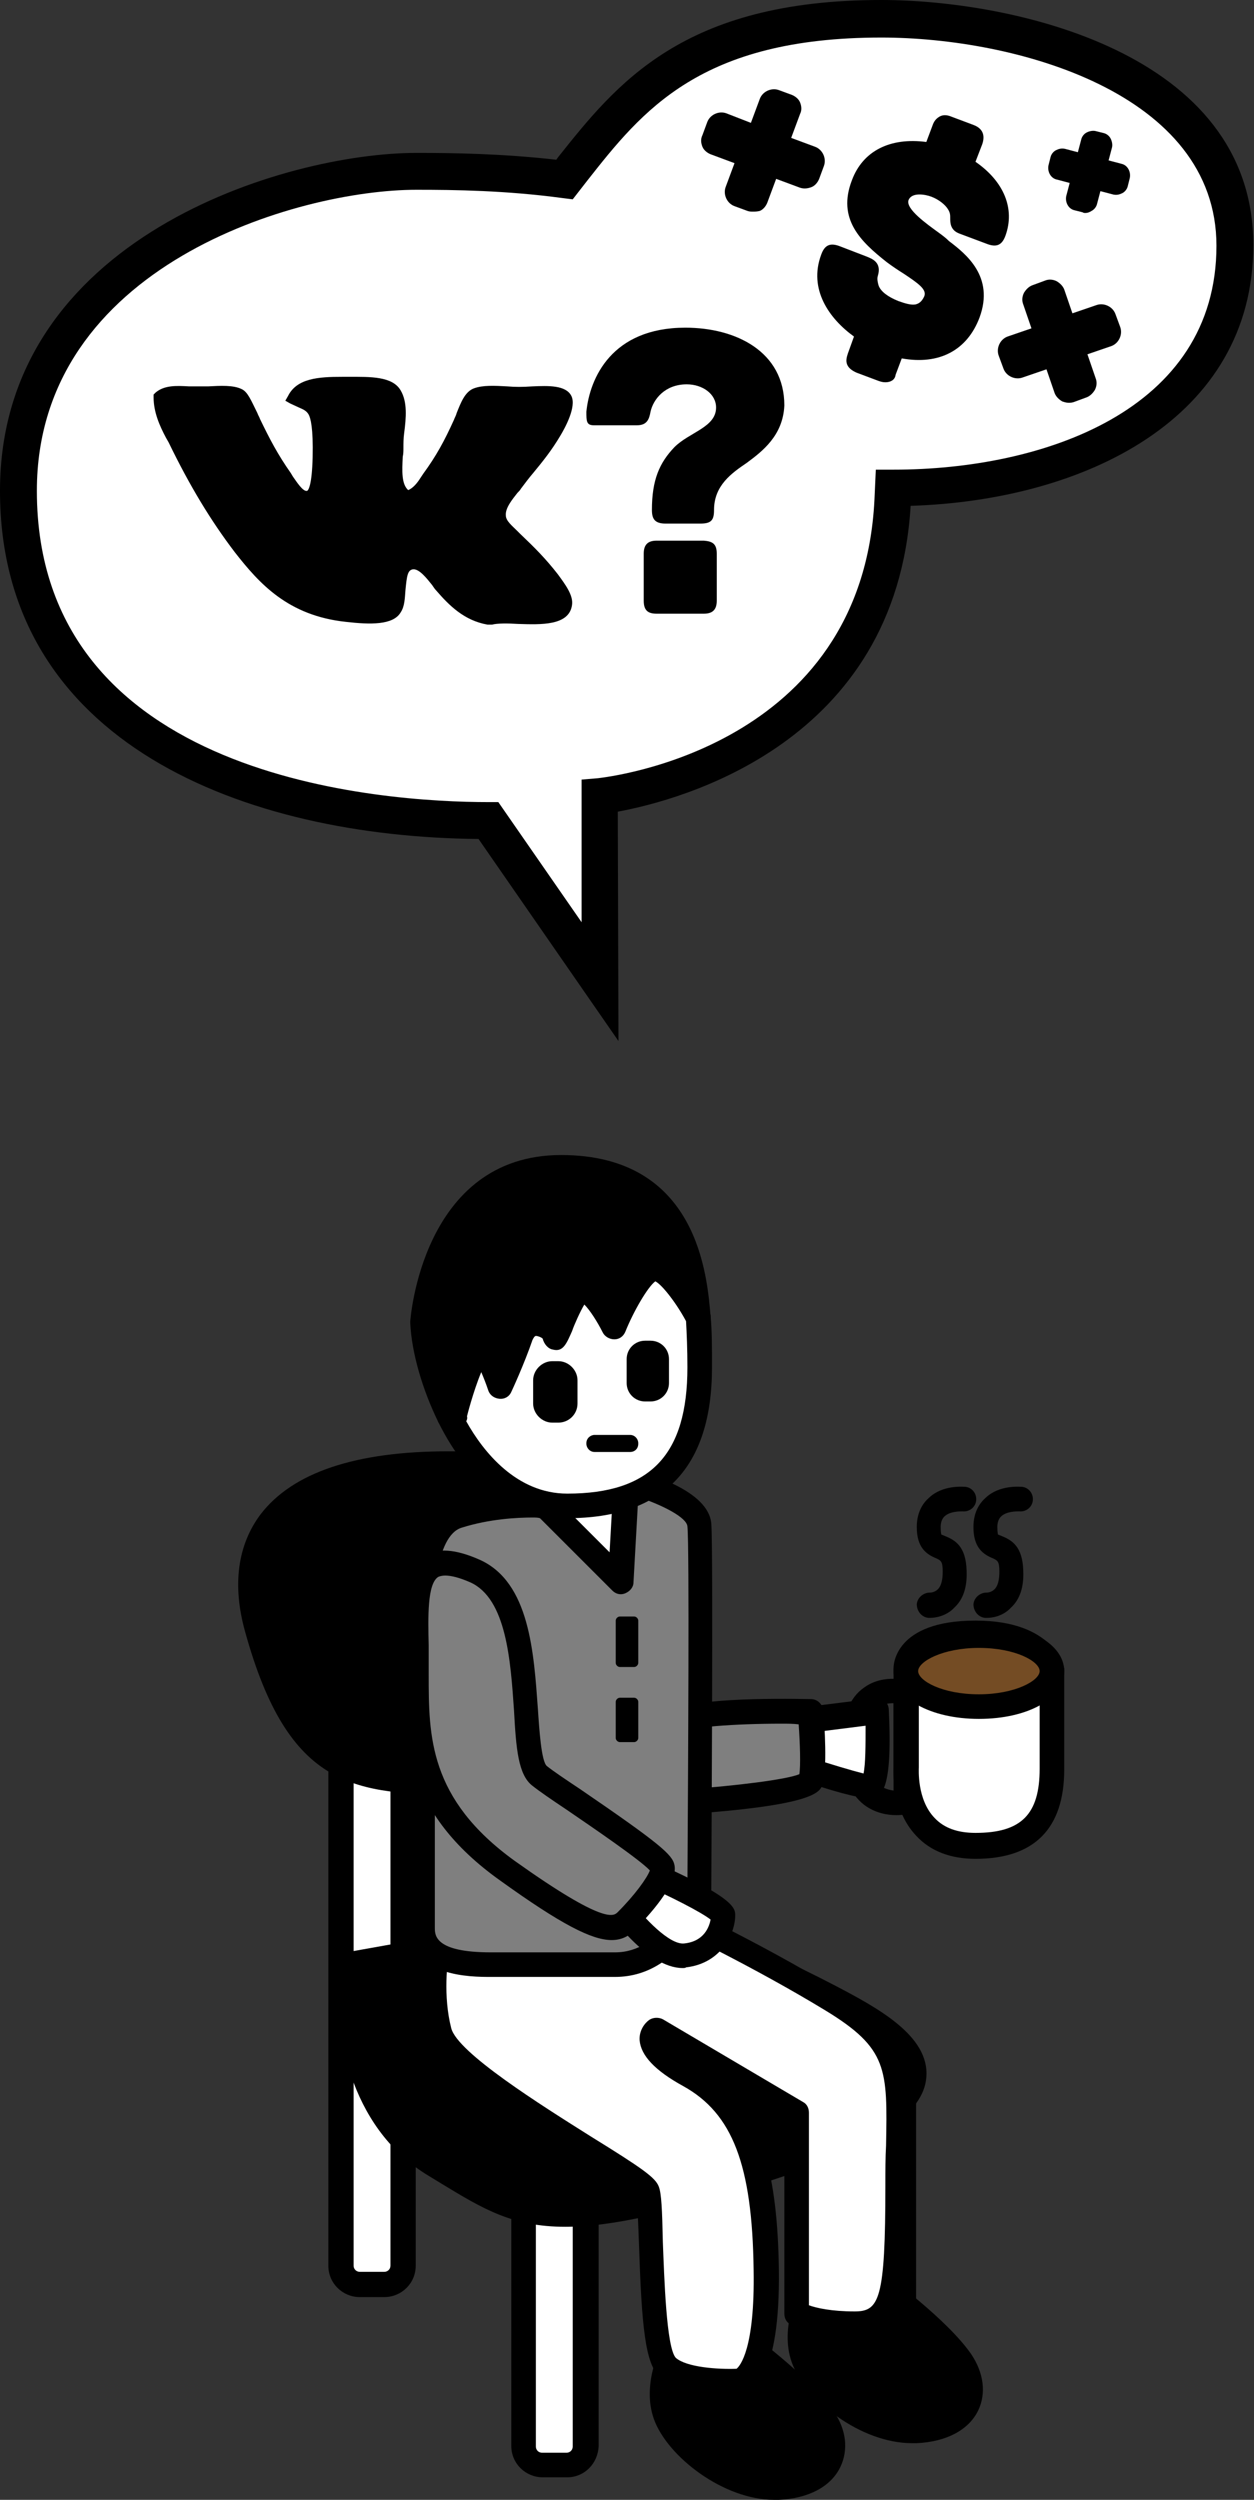 <?xml version="1.0" encoding="UTF-8"?> <!-- Generator: Adobe Illustrator 22.0.0, SVG Export Plug-In . SVG Version: 6.00 Build 0) --> <svg xmlns="http://www.w3.org/2000/svg" xmlns:xlink="http://www.w3.org/1999/xlink" id="Слой_1" x="0px" y="0px" viewBox="0 0 183.7 366.2" xml:space="preserve"><rect x="0" y="0" width="183.7" height="366.2" fill="#333333" stroke="none"/> <g> <g> <path fill="#FFFFFF" d="M84.3,319.8h-6.1c-0.8,0-1.5,0.7-1.5,1.5v38.3c0,0.8,0.7,1.5,1.5,1.5h6.1c0.8,0,1.5-0.7,1.5-1.5v-38.3 C85.8,320.4,85.1,319.8,84.3,319.8z"></path> <path d="M83.1,362.9h-3.6c-2.5,0-4.6-2-4.6-4.6v-35.9c0-2.5,2-4.6,4.6-4.6h3.6c2.5,0,4.6,2,4.6,4.6v35.9 C87.6,360.9,85.6,362.9,83.1,362.9z M79.4,321.6c-0.5,0-0.9,0.4-0.9,0.9v35.9c0,0.5,0.4,0.9,0.9,0.9H83c0.5,0,0.9-0.4,0.9-0.9 v-35.9c0-0.5-0.4-0.9-0.9-0.9H79.4z"></path> </g> <g> <path fill="#FFFFFF" d="M57.5,248.6h-6.1c-0.8,0-1.5,0.7-1.5,1.5v83.1c0,0.8,0.7,1.5,1.5,1.5h6.1c0.8,0,1.5-0.7,1.5-1.5v-83.1 C59.1,249.3,58.4,248.6,57.5,248.6z"></path> <path d="M56.3,336.5h-3.6c-2.5,0-4.6-2-4.6-4.6v-80.6c0-2.5,2-4.6,4.6-4.6h3.6c2.5,0,4.6,2,4.6,4.6v80.6 C60.9,334.5,58.8,336.5,56.3,336.5z M52.7,250.4c-0.5,0-0.9,0.4-0.9,0.9v80.6c0,0.5,0.4,0.9,0.9,0.9h3.6c0.5,0,0.9-0.4,0.9-0.9 v-80.6c0-0.5-0.4-0.9-0.9-0.9H52.7z"></path> </g> <g> <path fill="#FFFFFF" d="M88.9,243.2h-6.1c-0.8,0-1.5,0.7-1.5,1.5V283c0,0.8,0.7,1.5,1.5,1.5h6.1c0.8,0,1.5-0.7,1.5-1.5v-38.3 C90.4,243.9,89.7,243.2,88.9,243.2z"></path> <path d="M87.6,286.4H84c-2.5,0-4.6-2-4.6-4.6V246c0-2.5,2-4.6,4.6-4.6h3.6c2.5,0,4.6,2,4.6,4.6v35.9 C92.2,284.3,90.2,286.4,87.6,286.4z M84,245c-0.5,0-0.9,0.4-0.9,0.9v35.9c0,0.5,0.4,0.9,0.9,0.9h3.6c0.5,0,0.9-0.4,0.9-0.9V246 c0-0.5-0.4-0.9-0.9-0.9H84V245z"></path> </g> <g> <path fill="#FFFFFF" d="M130.9,302.3h-6.1c-0.8,0-1.5,0.7-1.5,1.5v38.3c0,0.8,0.7,1.5,1.5,1.5h6.1c0.8,0,1.5-0.7,1.5-1.5v-38.3 C132.4,302.9,131.7,302.3,130.9,302.3z"></path> <path d="M129.6,345.4H126c-2.5,0-4.6-2-4.6-4.6V305c0-2.5,2-4.6,4.6-4.6h3.6c2.5,0,4.6,2,4.6,4.6v35.9 C134.2,343.4,132.1,345.4,129.6,345.4z M126,304.1c-0.5,0-0.9,0.4-0.9,0.9v35.9c0,0.5,0.4,0.9,0.9,0.9h3.6c0.5,0,0.9-0.4,0.9-0.9 V305c0-0.5-0.4-0.9-0.9-0.9H126z"></path> </g> <g> <path d="M51.4,293.6c0,0-0.2,16.2,12.4,23.7s16.2,11.3,49.9,0s17.4-19.8,7.5-25s-26.9-12.2-26.9-12.2L49.9,288L51.4,293.6z"></path> <path d="M82.8,326.2c-7.7,0-12-2.6-18.1-6.3l-1.8-1.1c-12.6-7.5-13.3-22.8-13.3-25l-1.4-5.4c-0.1-0.5-0.1-1,0.2-1.4 s0.7-0.7,1.2-0.8l44.3-7.9c0.3-0.1,0.7,0,1,0.1c0.2,0.1,17.2,7.1,27.1,12.3l0.2,0.1c6.3,3.3,14,7.4,13.5,13.5 c-0.4,5.3-7.3,10-21.5,14.7C98.9,324.2,89.5,326.2,82.8,326.2z M52.2,289.4l1,3.7c0,0.2,0.1,0.3,0.1,0.5s0,15.2,11.5,22.1l1.8,1.1 c10.8,6.5,15.3,9.2,46.6-1.2c16.1-5.4,18.8-9.6,19-11.6c0.3-3.7-6.9-7.5-11.6-10l-0.2-0.1c-8.8-4.7-23.5-10.8-26.3-12L52.2,289.4z "></path> </g> <g> <path d="M37.7,238.5c-3.7-13.6,3.5-24.1,28-24.1s33.1,4.7,33.1,18.4S89.2,261,71.3,261S44.1,261.9,37.7,238.5z"></path> <path d="M68,262.9c-16,0-25.7-0.7-32.1-23.9c-1.9-6.8-1.1-12.7,2.3-17.2c4.7-6.1,13.9-9.2,27.5-9.2c22.1,0,34.9,3.3,34.9,20.2 c0,14.6-10.3,30.1-29.3,30.1h-1.7C69.1,262.9,68.6,262.9,68,262.9z M65.7,216.2c-12.2,0-20.7,2.7-24.6,7.8 c-2.7,3.5-3.3,8.2-1.7,14l0,0c5.8,21.3,13.5,21.3,30.2,21.3h1.7c16.7,0,25.6-13.6,25.6-26.4C97,221.8,92.2,216.2,65.7,216.2z"></path> </g> </g> <g> <polygon fill="#FFFFFF" points="79,216.9 78.4,223.6 91,234.5 94.8,233.8 94.8,222.7 90.9,215.1 "></polygon> <path d="M91,236.3c-0.4,0-0.9-0.2-1.2-0.4L77.3,225c-0.4-0.4-0.7-0.9-0.6-1.5l0.6-6.7c0.1-0.8,0.7-1.5,1.5-1.6l11.9-1.8 c0.8-0.1,1.5,0.3,1.9,1l3.9,7.6c0.1,0.3,0.2,0.5,0.2,0.8v11c0,0.9-0.6,1.6-1.5,1.8l-3.9,0.8C91.2,236.3,91.1,236.3,91,236.3z M80.3,222.9l11.2,9.7l1.5-0.3v-9.1l-3.1-6.1l-9.2,1.4L80.3,222.9z"></path> </g> <path d="M131.3,265.9c-1.3,0-3.1-0.3-4.7-1.5c-2.2-1.7-3.3-4.6-3.3-8.7c0-4.1,1.1-7,3.3-8.5c2.9-2.1,6.5-1,6.7-0.9 c0.7,0.2,1.2,0.9,1.2,1.7v16c0,0.8-0.6,1.5-1.4,1.8C133.1,265.7,132.4,265.9,131.3,265.9z M130.9,249.5c-0.7,0-1.5,0.1-2.2,0.6 c-1.2,0.9-1.8,2.8-1.8,5.6c0,2.9,0.7,4.9,1.9,5.8c0.7,0.5,1.4,0.7,2.1,0.8V249.5C130.9,249.5,130.8,249.5,130.9,249.5z"></path> <g> <path d="M98.7,344c0,0-2.8,5.1-1.2,9.8s9.3,10.9,16.4,10.6s9.9-5.3,6.6-10.2s-12.2-11.3-12.2-11.3L98.7,344z"></path> <path d="M113.4,366.2c-7.4,0-15.6-6.3-17.6-11.8c-1.9-5.3,1.2-11,1.3-11.2c0.3-0.5,0.8-0.9,1.4-0.9l9.6-1.2 c0.5-0.1,0.9,0.1,1.3,0.3c0.4,0.3,9.2,6.7,12.7,11.8c1.9,2.7,2.2,5.7,1,8.2c-1.4,2.9-4.7,4.6-9,4.8 C113.8,366.2,113.6,366.2,113.4,366.2z M99.9,345.7c-0.6,1.5-1.7,4.7-0.7,7.5c1.4,3.9,8.3,9.7,14.6,9.4c2.9-0.1,5.1-1.2,5.9-2.8 c0.6-1.3,0.4-2.9-0.7-4.5c-2.6-3.9-9.3-9-11.2-10.5L99.9,345.7z"></path> </g> <g> <path d="M118.9,335.7c0,0-2.8,5.1-1.2,9.8c1.7,4.6,9.3,10.9,16.4,10.6c7.1-0.3,9.9-5.3,6.6-10.2s-12.2-11.3-12.2-11.3L118.9,335.7z "></path> <path d="M133.6,357.9c-7.5,0-15.6-6.3-17.6-11.8c-1.9-5.3,1.2-11,1.3-11.2c0.3-0.5,0.8-0.9,1.4-0.9l9.6-1.2 c0.5-0.1,0.9,0.1,1.3,0.3c0.4,0.3,9.2,6.7,12.7,11.8c1.8,2.7,2.2,5.7,1,8.2c-1.4,2.9-4.7,4.6-9,4.8 C134,357.9,133.8,357.9,133.6,357.9z M120.1,337.4c-0.6,1.5-1.7,4.7-0.7,7.5c1.4,3.9,8.3,9.7,14.6,9.4c2.9-0.1,5.1-1.2,5.9-2.8 c0.6-1.3,0.4-2.9-0.7-4.5c-2.6-3.9-9.3-9-11.2-10.5L120.1,337.4z"></path> </g> <g> <path fill="#FFFFFF" d="M64.4,283.5c0,0-1.8,7.3,0,14.1s29.6,21,30.5,23.4s0.1,23.4,3,25.8s10.5,2,10.5,2s4.1-0.4,3.9-16.3 S109,308.4,101,304c-7.9-4.4-4.8-6.6-4.8-6.6l20.5,12.1v29.3c0,0,2.6,1.5,8.5,1.5c5.9,0,6.3-4.4,6.3-20.3s1.9-20.1-9.8-27.1 C110,285.8,97.6,280,97.6,280L64.4,283.5z"></path> <path d="M106.9,350.6c-2.6,0-7.6-0.3-10.2-2.4c-2.2-1.8-2.7-7.5-3.1-19.6c-0.1-2.6-0.2-5.9-0.4-6.8c-0.9-0.9-4.9-3.4-8.4-5.6 c-11.8-7.4-20.9-13.4-22.1-18.1c-1.9-7.2-0.1-14.7,0-15c0.2-0.7,0.8-1.3,1.6-1.4l33.2-3.4c0.3,0,0.7,0,0.9,0.2 c0.1,0.1,12.7,5.9,24.3,13c11,6.7,10.9,11.4,10.7,22.9c0,1.7-0.1,3.6-0.1,5.8c0,14.7,0,22.1-8.1,22.1c-6.2,0-9.1-1.6-9.4-1.8 c-0.6-0.3-0.9-0.9-0.9-1.6v-28.3l-9-5.3c5.7,5.1,8,13.3,8.2,27.2c0.2,15.8-3.8,18-5.5,18.2C108.3,350.6,107.7,350.6,106.9,350.6z M107.8,347.1L107.8,347.1L107.8,347.1z M65.9,285.1c-0.4,2.3-1,7.3,0.2,12c0.9,3.6,13.2,11.3,20.5,15.9c7.6,4.7,9.4,6,9.9,7.3 c0.4,1,0.5,3.4,0.6,8.1c0.2,5,0.5,15.5,1.9,17c1.6,1.4,6.2,1.7,8.9,1.6c0.5-0.4,2.7-2.9,2.5-14.5c-0.2-15.4-3.1-22.9-10.3-26.9 c-4.2-2.3-6.2-4.5-6.4-6.7c-0.1-1.4,0.7-2.5,1.4-3c0.6-0.4,1.4-0.4,2-0.1l20.5,12.1c0.6,0.3,0.9,0.9,0.9,1.6v28.2 c1.1,0.4,3.3,0.9,6.7,0.9c3.6,0,4.5-1.7,4.5-18.5c0-2.1,0-4.1,0.1-5.8c0.2-11.2,0.3-14.2-8.9-19.8c-10.2-6.2-21.2-11.5-23.5-12.6 L65.9,285.1z M93.3,321.8L93.3,321.8L93.3,321.8z"></path> </g> <g> <path fill="#FFFFFF" d="M117.1,258.8c0,0,8.9,3.1,10.4,2.8c1.5-0.3,1-11,1-11l-13.7,1.7L117.1,258.8z"></path> <path d="M127.3,263.4c-1.7,0-5.3-1-10.9-2.9c-0.5-0.2-0.9-0.6-1.1-1.1l-2.3-6.5c-0.2-0.5-0.1-1.1,0.2-1.6s0.8-0.8,1.3-0.8l13.7-1.7 c0.5-0.1,1,0.1,1.4,0.4c0.4,0.3,0.6,0.8,0.6,1.3c0.6,12.2-1.2,12.6-2.4,12.8C127.8,263.4,127.6,263.4,127.3,263.4z M118.5,257.4 c3,1,6.4,2,8,2.4c0.3-1.4,0.3-4.2,0.3-7l-9.5,1.2L118.5,257.4z"></path> </g> <g> <path fill="#7F7F7F" d="M99.7,263.9c0,0,18.4-1.2,19-3.1c0.7-2,0-10.1,0-10.1s-17.5-0.5-20.2,1.7C95.9,254.5,99.7,263.9,99.7,263.9 z"></path> <path d="M99.7,265.8c-0.7,0-1.4-0.4-1.7-1.1c-1.3-3.2-3.9-11-0.6-13.7c2.9-2.3,15.9-2.2,21.4-2.1c0.9,0,1.7,0.7,1.8,1.7 c0.2,2,0.6,8.6-0.1,10.8c-0.4,1.1-1,3.1-20.6,4.4C99.8,265.8,99.8,265.8,99.7,265.8z M114.5,252.5c-6.9,0-13.7,0.5-14.8,1.3 c-0.6,0.6-0.2,4.3,1.2,8.3c6.8-0.5,14.3-1.4,16.2-2.2c0.2-1.3,0.1-4.4-0.1-7.3C116.2,252.5,115.4,252.5,114.5,252.5z"></path> </g> <g> <path fill="#FFFFFF" d="M129.1,2.7c-29.1,0-37.7,12.6-46.4,23.6c-8.8-1.1-16.8-1.2-21.7-1.2c-16.9,0-58.3,11.2-58.3,46.8 s35,48.3,68.9,48.3l16.3,23.6v-27.2c0,0,41-4.1,42.9-43.3c0.1-1.8,0.1-1.8,0.1-1.8c23.9,0,50.1-10,50.1-35.5 C180.9,10.4,148.2,2.7,129.1,2.7z"></path> <path d="M90.6,152.5l-20.5-29.6C36,122.6,0,109,0,71.9s41.9-49.5,61-49.5c5.4,0,12.5,0.1,20.5,1l0.2-0.3C90.3,12.3,100,0,129.1,0 c18.9,0,54.5,7.5,54.5,35.9c0,25.5-24.8,37.4-50.2,38.2c-2.1,34.8-33.7,43.1-42.9,44.8L90.6,152.5L90.6,152.5z M61,27.8 c-17.4,0-55.6,11.1-55.6,44.1c0,42.3,50.6,45.6,66.2,45.6H73l12.2,17.6v-20.9l2.4-0.2c1.6-0.2,38.7-4.4,40.5-40.8l0.2-4.4h2.6 c21.8,0,47.3-8.6,47.3-32.8c0-22.4-29.4-30.5-49.1-30.5c-26.5,0-35,10.7-43.1,21l-2.1,2.7L82.3,29C74.1,27.9,66.6,27.8,61,27.8z"></path> </g> <g> <path d="M75.4,78.8c-1-0.9-2.3-1.9-2.4-3.2c-0.1-1.7,1.6-3.4,2.4-4.5c2-2.7,3.8-4.7,5.7-7.8c0.5-0.8,2.1-3.8,1.5-4.9 c-0.6-1.4-4.2-0.9-6.3-0.9c-2.5,0-5.1-0.5-6.8,0.1c-1.1,0.4-1.8,2.8-2.4,4.1c-1.5,3.3-2.7,5.5-4.6,8.1c-0.9,1.2-1.7,2.7-3.2,2.8 c-2-1.3-1.5-4.3-1.4-7.2c0.1-2.6,0.8-6-0.3-7.9s-5-1.6-7.8-1.6c-3.3,0-6.1,0.2-7.1,2.3c1.2,0.7,2.4,0.8,3.1,2 c0.7,1.3,0.8,4.3,0.7,6.8c-0.1,2.2-0.2,5.5-1.5,5.8c-1.4,0.3-2.6-1.8-3.3-3c-1.8-2.6-3.1-4.9-4.6-8.1c-0.6-1.4-1.4-3.6-2.2-4 c-1.3-0.7-4.2-0.3-6-0.3c-2.1,0-4.3-0.4-5.6,0.7c0,2.3,1.2,4.4,2.1,6.2c2.8,5.7,5.8,11,9.6,16c3.6,4.7,7.7,9,15.7,9.9 c2.5,0.3,6.2,0.6,7.1-1c1.1-1.9-0.2-6.4,2.4-6.8c1.8-0.3,3.3,2.3,4.3,3.4c1.8,2,3.8,4.2,6.8,4.7h0.3c2.7-0.8,10.7,1.3,11.1-2.1 c0.1-1.1-1.3-3-1.9-3.8C79.1,82.4,77.5,80.9,75.4,78.8z"></path> <path d="M71.8,91.5h-0.4c-3.4-0.6-5.6-2.8-7.5-5c-0.2-0.2-0.4-0.5-0.6-0.8c-0.8-1-1.9-2.4-2.8-2.3c-0.8,0.1-0.9,1-1.1,3 c-0.1,1.2-0.1,2.4-0.7,3.3c-1.1,1.9-4.5,1.8-8,1.4c-8.5-0.9-12.7-5.6-16.3-10.2c-3.5-4.6-6.6-9.7-9.7-16.1l-0.4-0.7 c-0.9-1.7-1.8-3.7-1.8-5.9v-0.4l0.3-0.3c1.3-1.1,3.1-1,4.9-0.9c0.9,0,1.7,0,2.8,0c1.8-0.1,3.7-0.2,4.9,0.4c0.9,0.4,1.4,1.7,2.3,3.5 c0.1,0.3,0.3,0.6,0.4,0.9c1.4,2.9,2.6,5.2,4.5,7.9l0.3,0.5c0.5,0.7,1.5,2.3,2.1,2.1c0.2-0.1,0.7-0.9,0.8-4.9 c0.1-4.3-0.3-5.8-0.6-6.3s-0.7-0.7-1.4-1c-0.4-0.2-0.9-0.4-1.3-0.6l-0.7-0.4l0.4-0.7c1.3-2.6,4.5-2.8,7.9-2.8h1.1 c3,0,6.3-0.1,7.5,2c1,1.7,0.8,4,0.5,6.3c-0.1,0.7-0.1,1.5-0.1,2.1c0,0.4,0,0.9-0.1,1.3c-0.1,2.1-0.2,4,0.8,4.9 c0.7-0.3,1.3-1,1.8-1.8l0.4-0.6c1.9-2.6,3.1-4.8,4.5-7.9c0.1-0.3,0.3-0.6,0.4-1c0.6-1.5,1.2-3.1,2.5-3.6s3.1-0.4,4.9-0.3 c1.2,0.1,2.2,0.1,3.7,0c2.3-0.1,4.9-0.2,5.7,1.4c0.8,1.6-1,4.8-1.6,5.8c-1.3,2.2-2.6,3.8-4,5.5c-0.6,0.7-1.2,1.5-1.8,2.3 c-0.1,0.2-0.3,0.4-0.5,0.6c-0.7,0.9-1.8,2.2-1.7,3.3c0,0.8,0.9,1.5,1.7,2.3l0.4,0.4c2.2,2.1,3.7,3.6,5.5,5.9 c1.1,1.5,2.3,3.1,2.1,4.5c-0.4,3.1-4.6,2.9-7.9,2.8c-1.5-0.1-3.1-0.1-3.8,0.1L71.8,91.5z M60.5,81.6c1.8,0,3.1,1.7,4.1,3 c0.2,0.3,0.4,0.5,0.6,0.7c1.8,2,3.6,3.9,6.3,4.4c1.1-0.3,2.7-0.2,4.3-0.2c2.6,0.1,5.9,0.3,6-1.2c0-0.3-0.2-1.1-1.8-3.1 c-1.7-2.2-3.2-3.7-5.3-5.7l-0.4-0.4c-1-0.9-2.2-2-2.3-3.5c-0.1-1.8,1.2-3.4,2.1-4.6c0.2-0.2,0.3-0.4,0.4-0.6 c0.6-0.8,1.2-1.6,1.8-2.3c1.3-1.7,2.6-3.2,3.8-5.4c1.1-1.8,1.7-3.7,1.5-4.1c-0.3-0.6-2.9-0.4-4-0.4c-1.5,0.1-2.6,0-3.9,0 c-1.6-0.1-3.1-0.2-4.1,0.2c-0.5,0.2-1.1,1.7-1.4,2.6c-0.2,0.4-0.3,0.7-0.4,1.1c-1.4,3.2-2.6,5.5-4.7,8.2l-0.4,0.5 c-0.8,1.1-1.8,2.5-3.4,2.7H59l-0.3-0.2c-2.1-1.4-2-4.1-1.8-6.7c0-0.4,0-0.8,0.1-1.3c0-0.7,0.1-1.5,0.2-2.2c0.2-1.9,0.4-4.1-0.3-5.2 c-0.7-1.2-3.7-1.1-5.9-1.1h-1.1c-2.8,0-4.7,0.2-5.7,1h0.1c0.8,0.3,1.8,0.7,2.3,1.8c0.6,1.2,0.9,3.6,0.8,7.2 c-0.1,3.3-0.3,6.3-2.2,6.7c-1.8,0.4-3.1-1.6-4-2.9L41,70.3c-2-2.9-3.3-5.2-4.7-8.2c-0.1-0.3-0.3-0.6-0.4-0.9 c-0.4-0.8-1.1-2.4-1.4-2.6c-0.8-0.4-2.5-0.3-3.9-0.2c-1.1,0.1-2,0.1-3,0c-1.3,0-2.5-0.1-3.3,0.3c0.1,1.6,0.9,3.1,1.6,4.6l0.4,0.7 c3,6.3,6.1,11.3,9.5,15.8c3.4,4.4,7.3,8.7,15.1,9.5c4.6,0.5,5.9,0,6.2-0.5s0.4-1.5,0.4-2.5c0.1-1.8,0.3-4.3,2.6-4.7 C60.2,81.6,60.4,81.6,60.5,81.6z"></path> </g> <g> <g> <path d="M143,45.9c-1.8,4.9-6.1,6.4-11.2,5.3l-1.2,3.1c-0.3,0.7-0.7,1.1-1.6,0.7l-3.2-1.2c-0.9-0.3-1-0.9-0.7-1.6l1.2-3.2 c-3.9-2.5-6.7-6.7-5-11.3c0.3-0.9,0.7-1,1.6-0.7l3.9,1.5c0.9,0.3,1.3,0.6,1,1.7c-0.2,0.5-0.2,1.1,0.2,1.9c0.4,1.3,2,2.3,3.5,2.8 c2.2,0.8,4.2,1,5-1.3s-2.7-3.7-5.8-6c-3.6-2.8-6.8-5.9-4.9-11c1.7-4.5,6.2-5.7,10.7-4.9l1.2-3.1c0.3-0.7,0.7-1.1,1.6-0.7l3.2,1.2 c0.9,0.3,1,0.9,0.7,1.6l-1.2,3.2c3.6,2.3,6.2,5.9,4.6,10.1c-0.4,1-0.7,1-1.6,0.7l-4-1.5c-0.8-0.3-0.7-0.9-0.7-1.5 c0-0.5-0.1-0.9-0.4-1.5c-0.5-1-1.8-1.9-3-2.4c-1.3-0.5-3.8-0.8-4.4,1c-0.9,2.5,4.7,5.6,6.1,6.8C141.2,37.6,145.1,40.4,143,45.9z"></path> <path d="M129.7,56c-0.4,0-0.7-0.1-1-0.2l-3.2-1.2c-0.7-0.3-1.2-0.7-1.4-1.2c-0.2-0.5-0.1-1,0.1-1.6l0.9-2.5 c-3.6-2.6-6.7-6.9-4.8-12c0.5-1.4,1.3-1.8,2.8-1.2l3.9,1.5c0.7,0.3,2.2,0.8,1.6,2.8c-0.1,0.3-0.1,0.7,0.1,1.4 c0.3,0.9,1.4,1.7,2.9,2.3c1.1,0.4,1.9,0.6,2.5,0.5c0.4-0.1,0.9-0.3,1.3-1.2c0.4-1-0.9-1.9-3-3.3c-0.8-0.5-1.7-1.1-2.5-1.7 c-3.8-3-7.3-6.3-5.1-12c1.6-4.3,5.6-6.3,10.9-5.6l0.9-2.4c0.2-0.6,0.5-1,1-1.3s1.1-0.3,1.8,0l3.2,1.2c0.8,0.3,1.9,1,1.3,2.8 l-1,2.6c4.2,2.9,5.8,6.9,4.4,10.8c-0.5,1.4-1.3,1.8-2.8,1.2l-4-1.5c-1.3-0.5-1.3-1.6-1.3-2.2c0-0.5,0-0.8-0.3-1.3 c-0.4-0.7-1.4-1.5-2.5-1.9c-0.8-0.3-2.8-0.7-3.3,0.5c-0.5,1.3,2.8,3.6,4.3,4.7c0.7,0.5,1.2,0.9,1.5,1.2l0.1,0.1 c2.5,1.9,6.7,5.2,4.5,11.2c-1.8,4.8-5.9,7-11.4,6l-0.9,2.4C131.1,55.7,130.4,56,129.7,56z M125.9,52.8c0,0,0.1,0.1,0.3,0.1 l3.2,1.2c0.2,0.1,0.3,0.1,0.3,0.1s0.1-0.1,0.1-0.3l1.4-3.8l0.8,0.2c2.9,0.6,8.1,0.8,10.1-4.7l0,0c1.8-4.8-1.4-7.2-3.9-9.1 l-0.2-0.1c-0.4-0.3-0.9-0.7-1.4-1.1c-2.5-1.8-5.9-4.2-4.9-6.8c0.8-2.2,3.5-2.3,5.6-1.6c1.2,0.5,2.9,1.5,3.5,2.8 c0.4,0.7,0.5,1.2,0.5,1.9c0,0.3,0,0.6,0,0.6l4,1.5c0.1,0.1,0.2,0.1,0.3,0.1c0-0.1,0.1-0.1,0.1-0.3c1.7-4.6-2.4-7.8-4.3-9l-0.6-0.4 l1.5-3.9c0.1-0.2,0.1-0.3,0.1-0.3l0,0c0,0-0.1-0.1-0.3-0.1l-3.2-1.2c-0.2-0.1-0.3-0.1-0.3-0.1s-0.1,0.1-0.1,0.3l-1.4,3.8l-0.7-0.1 c-2.3-0.4-7.7-0.8-9.7,4.4c-1.7,4.6,1.1,7.2,4.6,10c0.8,0.6,1.6,1.2,2.4,1.7c2.4,1.6,4.6,3.1,3.7,5.4c-0.6,1.7-1.8,2.2-2.7,2.4 c-0.9,0.1-2,0-3.5-0.6c-1-0.4-3.3-1.4-4-3.4c-0.3-0.9-0.4-1.7-0.2-2.5c0.1-0.3,0.1-0.4,0.1-0.4s-0.1-0.1-0.5-0.2l-3.9-1.5 c-0.2-0.1-0.3-0.1-0.3-0.1c0,0.1-0.1,0.1-0.1,0.3c-1.6,4.4,1.3,8.2,4.6,10.3l0.6,0.4l-1.4,3.8C125.9,52.7,125.9,52.8,125.9,52.8 L125.9,52.8z"></path> </g> </g> <g> <path d="M119.1,22.4l-4.3-1.6l1.6-4.3c0.2-0.7-0.1-1.4-0.7-1.6l-1.9-0.7c-0.7-0.2-1.4,0.1-1.6,0.7l-1.6,4.3l-4.3-1.6 c-0.7-0.2-1.4,0.1-1.6,0.7l-0.7,1.9c-0.2,0.7,0.1,1.4,0.7,1.6l4.3,1.6l-1.6,4.3c-0.2,0.7,0.1,1.4,0.7,1.6L110,30 c0.7,0.2,1.4-0.1,1.6-0.7l1.6-4.3l4.3,1.6c0.7,0.2,1.4-0.1,1.6-0.7l0.7-1.9C120.1,23.4,119.7,22.6,119.1,22.4z"></path> <path d="M110.3,31c-0.3,0-0.5,0-0.8-0.1l-1.9-0.7c-1.1-0.4-1.7-1.7-1.3-2.8l1.3-3.5l-3.5-1.3c-0.5-0.2-1-0.6-1.2-1.1 s-0.3-1.1,0-1.7l0.7-1.9c0.4-1.1,1.7-1.7,2.8-1.3L110,18l1.3-3.5c0.4-1.1,1.7-1.7,2.8-1.3l1.9,0.7c0.5,0.2,1,0.6,1.2,1.1 s0.3,1.1,0,1.7l-1.3,3.5l3.5,1.3c1.1,0.4,1.7,1.7,1.3,2.8l-0.7,1.9c-0.2,0.5-0.6,1-1.1,1.2s-1.1,0.3-1.7,0.1l-3.5-1.3l-1.3,3.5 c-0.2,0.5-0.6,1-1.1,1.2C110.9,31,110.6,31,110.3,31z M105.8,18.3c-0.1,0-0.3,0.1-0.3,0.2l-0.7,1.9c0,0.1,0,0.2,0,0.3 c0,0.1,0.1,0.1,0.2,0.2l5.2,2l-2,5.2c-0.1,0.2,0,0.4,0.2,0.5l1.9,0.7c0.1,0,0.2,0,0.3,0c0,0,0.1-0.1,0.2-0.2l2-5.2l5.2,2 c0.1,0,0.2,0,0.3,0c0,0,0.1-0.1,0.2-0.2l0.7-1.9c0.1-0.2,0-0.4-0.2-0.5l-5.2-2l2-5.2c0.1-0.2-0.1-0.4-0.2-0.5l-1.9-0.7 c-0.2-0.1-0.4,0-0.5,0.2l-2,5.2l-5.2-2C105.8,18.3,105.8,18.3,105.8,18.3z"></path> </g> <g> <path d="M161,45.6l-4.4,1.5l-1.5-4.4c-0.2-0.7-1-1-1.6-0.8l-1.9,0.7c-0.7,0.2-1,1-0.8,1.6l1.5,4.4l-4.4,1.5c-0.7,0.2-1,1-0.8,1.6 l0.7,1.9c0.2,0.7,1,1,1.6,0.8l4.4-1.5l1.5,4.4c0.2,0.7,1,1,1.6,0.8l1.9-0.7c0.7-0.2,1-1,0.8-1.6l-1.5-4.4l4.4-1.5 c0.7-0.2,1-1,0.8-1.6l-0.7-1.9C162.4,45.7,161.7,45.4,161,45.6z"></path> <path d="M156.5,59c-0.3,0-0.6-0.1-0.9-0.2c-0.5-0.3-0.9-0.7-1.1-1.2l-1.2-3.5l-3.5,1.2c-1.1,0.4-2.4-0.2-2.8-1.3l-0.7-1.9 c-0.4-1.1,0.2-2.4,1.3-2.8l3.5-1.2l-1.2-3.5c-0.2-0.5-0.2-1.1,0.1-1.7c0.3-0.5,0.7-0.9,1.2-1.1l1.9-0.7c0.5-0.2,1.1-0.2,1.7,0.1 c0.5,0.3,0.9,0.7,1.1,1.2l1.2,3.5l3.5-1.2c1.1-0.4,2.4,0.2,2.8,1.3l0.7,1.9c0.4,1.1-0.2,2.4-1.3,2.8l-3.5,1.2l1.2,3.5 c0.2,0.5,0.2,1.1-0.1,1.7c-0.3,0.5-0.7,0.9-1.2,1.1l-1.9,0.7C157,59,156.8,59,156.5,59z M154.4,51.7l1.8,5.2 c0.1,0.2,0.3,0.3,0.5,0.2l1.9-0.7c0.1,0,0.2-0.1,0.2-0.2c0-0.1,0.1-0.2,0-0.3l-1.8-5.2l5.2-1.8c0.2-0.1,0.3-0.3,0.2-0.5l-0.7-1.9 c-0.1-0.2-0.3-0.3-0.5-0.2l-5.2,1.8l-1.8-5.2c-0.1-0.2-0.3-0.3-0.5-0.2l-1.9,0.7c-0.1,0-0.2,0.1-0.2,0.2c0,0.1-0.1,0.2,0,0.3 l1.8,5.2l-5.2,1.8c-0.2,0.1-0.3,0.3-0.2,0.5l0.7,1.9c0.1,0.2,0.3,0.3,0.5,0.2L154.4,51.7z"></path> </g> <g> <path d="M164.1,24.9l-2.8-0.8l0.8-2.8c0.1-0.4-0.1-0.9-0.6-1l-1.2-0.3c-0.4-0.1-0.9,0.1-1,0.6l-0.8,2.8l-2.8-0.8 c-0.4-0.1-0.9,0.1-1,0.6l-0.3,1.2c-0.1,0.4,0.1,0.9,0.6,1l2.8,0.8L157,29c-0.1,0.4,0.1,0.9,0.6,1l1.2,0.3c0.4,0.1,0.9-0.1,1-0.6 l0.8-2.8l2.8,0.8c0.4,0.1,0.9-0.1,1-0.6l0.3-1.2C164.7,25.5,164.5,25.1,164.1,24.9z"></path> <path d="M159,31.2c-0.1,0-0.3,0-0.4-0.1l-1.2-0.3c-0.9-0.2-1.4-1.2-1.2-2.1l0.5-1.9l-1.9-0.5c-0.9-0.2-1.4-1.2-1.2-2.1l0.3-1.2 c0.1-0.4,0.4-0.8,0.8-1c0.4-0.2,0.8-0.3,1.3-0.2l1.9,0.5l0.5-1.9c0.1-0.4,0.4-0.8,0.8-1c0.4-0.2,0.9-0.3,1.3-0.2l1.2,0.3 c0.4,0.1,0.8,0.4,1,0.8s0.3,0.9,0.2,1.3l-0.5,1.9l1.9,0.5c0.9,0.2,1.4,1.2,1.2,2.1l-0.3,1.2c-0.1,0.4-0.4,0.8-0.8,1 c-0.4,0.2-0.8,0.3-1.3,0.2l-1.9-0.5l-0.5,1.9c-0.1,0.4-0.4,0.8-0.8,1C159.6,31.1,159.3,31.2,159,31.2z M155.5,23.6l-0.2,1.1 l3.6,0.9l-1,3.7l1.1,0.2l0.9-3.6l3.7,1l0.2-1l-3.6-1l1-3.7L160,21l-0.9,3.6L155.5,23.6z"></path> </g> <path d="M109.4,67.8c-2.2,1.5-4.8,3.3-4.8,6.9c0,1.5-0.4,2-2,2h-5.1c-1.6,0-2-0.7-2-2c0-4.4,1.1-6.9,3.3-9.2 c2.2-2.2,6.1-2.9,6.1-5.8c0-2-2-3.4-4.3-3.4c-3.2,0-4.9,2.2-5.3,4c0,0.1,0-0.1,0,0c-0.2,1.1-0.5,2-2,2H87c-1.1,0-1.1-0.6-1.1-2 c0.5-4.9,3.7-12.3,14.5-12.3c7.4,0,14.5,3.5,14.5,11.4C114.7,63.8,111.7,66.1,109.4,67.8z M105,81.1V88c0,1.4-0.7,1.9-1.9,1.9h-6.9 c-1.2,0-1.9-0.4-1.9-1.9v-6.9c0-1.4,0.7-1.9,1.9-1.9h6.9C104.3,79.3,105,79.6,105,81.1z"></path> <g> <path fill="#7F7F7F" d="M79.9,220.6L91,231.7l0.9-14.7c0,0,10.4,2.5,10.7,6.5s0,53.3,0,53.3s-3.4,11.1-12.4,11.1s-12.8,0-18.2,0 c-5.5,0-10-1-10-5.4s0-43.3,0-43.3s-1.3-15.1,5.2-17C73.6,220.1,79.9,220.6,79.9,220.6z"></path> <path d="M90.1,289.6H71.9c-2.9,0-11.8,0-11.8-7.2v-43.3c-0.1-1.5-1.2-16.4,6.5-18.8c6.7-2.1,13.1-1.6,13.4-1.6 c0.4,0,0.8,0.2,1.1,0.5l8.2,8.2l0.6-10.7c0-0.5,0.3-1,0.7-1.3s1-0.4,1.5-0.3c2.7,0.7,11.7,3.2,12.1,8.1c0.3,4,0,51.4,0,53.5 c0,0.2,0,0.4-0.1,0.5C104.1,277.7,100.3,289.6,90.1,289.6z M78,222.3c-2.2,0-6.3,0.2-10.4,1.5c-3.8,1.2-4.3,10.7-3.9,15.2v43.4 c0,1.1,0,3.6,8.2,3.6h18.2c6.9,0,10-8.1,10.6-9.6c0.1-17.1,0.3-49.8,0-52.8c-0.1-1.3-3.6-3.1-7.2-4.3l-0.7,12.5 c0,0.7-0.5,1.3-1.2,1.6s-1.4,0.1-1.9-0.4l-10.6-10.6C78.8,222.3,78.4,222.3,78,222.3z"></path> </g> <g> <path fill="#FFFFFF" d="M142.9,270.5c6.3,0,11.2-2.3,11.2-11.2s0-14.5,0-14.5s-1-5.5-11.2-5.5c-10.2,0-10.2,5.1-10.2,5.1V259 C132.8,259,132,270.5,142.9,270.5z"></path> <path d="M142.9,272.3c-3.6,0-6.6-1.1-8.7-3.4c-3.7-3.9-3.3-9.8-3.3-10v-14.6c0-0.3,0.1-6.9,12-6.9c11.5,0,12.9,6.7,13,7 c0,0.1,0,0.2,0,0.3v14.5C155.9,267.9,151.5,272.3,142.9,272.3z M142.9,241c-6.4,0-8.2,2.2-8.3,3.3v14.6c0,0.2-0.3,4.7,2.3,7.4 c1.4,1.5,3.4,2.2,6,2.2c6.7,0,9.4-2.7,9.4-9.4V245C152.1,244.3,150.6,241,142.9,241z"></path> </g> <g> <ellipse fill="#744C24" cx="143.4" cy="244.8" rx="10.7" ry="5.2"></ellipse> <path d="M143.4,251.8c-7.1,0-12.5-3-12.5-7s5.4-7,12.5-7c7.1,0,12.5,3,12.5,7S150.6,251.8,143.4,251.8z M143.4,241.4 c-5.3,0-8.9,2-8.9,3.4s3.5,3.4,8.9,3.4c5.3,0,8.9-2,8.9-3.4C152.3,243.4,148.8,241.4,143.4,241.4z"></path> </g> <path d="M136.3,237c-0.1,0-0.2,0-0.3,0c-1-0.1-1.7-1-1.7-2c0.1-1,1-1.7,1.9-1.7c0.1,0,0.7,0,1.2-0.5s0.7-1.4,0.7-2.6 c0-1.5-0.3-1.6-0.9-1.9c-1.5-0.6-2.9-1.6-2.9-4.6c0-2.3,1-3.6,1.8-4.3c2-1.9,5-1.6,5.3-1.6c1,0.1,1.7,1,1.6,2c-0.1,1-1,1.7-2,1.6 c-0.5,0-1.8,0-2.6,0.7c-0.1,0.1-0.6,0.5-0.6,1.6c0,0.8,0.1,1.1,0.1,1.1s0.3,0.1,0.5,0.2c1.5,0.6,3.1,1.5,3.2,5.1 c0.1,2.4-0.5,4.2-1.8,5.4C138.6,236.8,136.9,237,136.3,237z"></path> <path d="M144.6,237c-0.1,0-0.2,0-0.3,0c-1-0.1-1.7-1-1.7-2c0.1-1,1-1.7,1.9-1.7c0.1,0,0.7,0,1.2-0.5s0.7-1.4,0.7-2.6 c0-1.5-0.3-1.6-0.9-1.9c-1.5-0.6-2.9-1.6-2.9-4.6c0-2.3,1-3.6,1.8-4.3c2-1.9,5-1.6,5.3-1.6c1,0.1,1.7,1,1.6,2c-0.1,1-1,1.7-2,1.6 c-0.5,0-1.8,0-2.6,0.7c-0.1,0.1-0.6,0.5-0.6,1.6c0,0.8,0.1,1.1,0.1,1.1s0.3,0.1,0.5,0.2c1.5,0.6,3.1,1.5,3.2,5.1 c0.1,2.4-0.5,4.2-1.8,5.4C146.9,236.8,145.3,237,144.6,237z"></path> <g> <path fill="#FFFFFF" d="M95.4,185.8c-2.5,1.2-5.5,8.4-5.5,8.4s-2.8-5.5-4.5-5.5s-4.1,8.3-4.1,7s-3.8-3.5-5,0s-3,7.4-3,7.4 s-2.2-7.2-3.8-4.1c-1.7,3.1-2.8,8.1-2.8,8.1l-1,0.3c3.5,6.9,9.2,13.1,17.3,13.1c13.7,0,19.4-7.1,19.4-20.3c0-2.4,0-4.9-0.2-7.4 C102.3,192.8,97.9,184.7,95.4,185.8z"></path> <path d="M83.1,222.4c-7.7,0-14.4-5-18.9-14.1c-0.2-0.5-0.3-1,0-1.5c0.2-0.5,0.6-0.9,1.1-1c0.4-1.7,1.4-5.1,2.7-7.5 c0.9-1.7,2.1-1.8,2.8-1.8c1,0.1,1.9,0.8,2.7,2c0.4-1.1,0.9-2.2,1.2-3.3c0.9-2.7,3-3.3,4.7-3.1c0.5,0.1,1,0.3,1.5,0.5 c1.5-3.4,2.7-5.6,4.6-5.6c1.3,0,2.8,1.1,4.3,3.4c1.2-2.4,3-5.3,4.9-6.2l0,0c3.5-1.6,7.3,4.2,9.2,7.9c0.1,0.2,0.2,0.5,0.2,0.7 c0.2,2.2,0.2,4.6,0.2,7.5C104.3,215,97.2,222.4,83.1,222.4z M68.3,208.2c2.5,4.5,7.4,10.6,14.8,10.6c12.2,0,17.6-5.7,17.6-18.5 c0-2.7-0.1-4.9-0.2-6.8c-1.5-2.8-3.6-5.4-4.5-5.9c-1.1,0.8-3.2,4.4-4.4,7.4c-0.3,0.7-0.9,1.1-1.6,1.1s-1.4-0.4-1.7-1 c-0.8-1.6-1.9-3.3-2.7-4.1c-0.6,1-1.5,3-1.8,3.9c-0.8,1.8-1.3,3.1-2.8,2.7c-0.7-0.1-1.3-0.8-1.5-1.6c-0.2-0.2-0.7-0.4-1-0.4 c-0.2,0-0.4,0.4-0.5,0.6c-1.2,3.5-3,7.4-3.1,7.6c-0.3,0.7-1,1.1-1.8,1s-1.4-0.6-1.6-1.3c-0.3-0.9-0.6-1.9-1-2.6 c-1.3,2.9-2.1,6.5-2.1,6.5C68.5,207.8,68.4,208,68.3,208.2z M79.5,195.8L79.5,195.8L79.5,195.8z M85.2,190.6L85.2,190.6L85.2,190.6 z M96.2,187.5L96.2,187.5L96.2,187.5L96.2,187.5z M95.4,185.8L95.4,185.8L95.4,185.8z"></path> </g> <g> <path d="M69.6,199.1c1.7-3.1,3.8,4.1,3.8,4.1s1.8-3.9,3-7.4s5-1.3,5,0s2.5-7,4.1-7c1.7,0,4.5,5.5,4.5,5.5s3-7.3,5.5-8.4 c2.5-1.2,6.8,7,6.9,7.1c-0.8-11.2-4.6-22-20.1-22C63.4,171,62,193.7,62,193.7c0.2,3.8,1.5,9,3.9,13.8l1-0.3 C66.8,207.2,67.9,202.2,69.6,199.1z"></path> <path d="M65.8,209.3c-0.7,0-1.3-0.4-1.6-1c-2.3-4.7-3.9-10.1-4.1-14.5c0-0.1,0-0.1,0-0.2c0-0.2,1.7-24.4,22.1-24.4 c20.1,0,21.4,17.8,21.9,23.7c0.1,0.9-0.5,1.6-1.3,1.9c-0.8,0.2-1.7-0.1-2.1-0.9c-1.5-2.9-3.7-5.7-4.7-6.2c-1.1,0.8-3.2,4.4-4.4,7.4 c-0.3,0.7-0.9,1.1-1.6,1.1s-1.4-0.4-1.7-1c-0.8-1.6-1.9-3.3-2.7-4.1c-0.6,1-1.5,3-1.8,3.9c-0.8,1.8-1.3,3.1-2.8,2.7 c-0.7-0.1-1.3-0.8-1.5-1.6c-0.2-0.2-0.7-0.4-1-0.4c-0.2,0-0.4,0.4-0.5,0.6c-1.2,3.5-3,7.4-3.1,7.6c-0.3,0.7-1,1.1-1.8,1 s-1.4-0.6-1.6-1.3c-0.3-0.9-0.7-1.9-1-2.6c-1.2,2.9-2.1,6.5-2.1,6.5c-0.1,0.6-0.6,1.1-1.2,1.3l-1,0.3 C66.2,209.3,66,209.3,65.8,209.3z M63.7,193.7c0.2,2.9,1,6.3,2.2,9.6c0.5-1.6,1.2-3.5,2-5.1c0.9-1.7,2.1-1.8,2.8-1.8 c1,0.1,1.9,0.8,2.7,2c0.4-1.1,0.9-2.2,1.2-3.3c0.9-2.7,3-3.3,4.7-3.1c0.5,0.1,1,0.3,1.5,0.5c1.5-3.4,2.7-5.6,4.6-5.6 c1.3,0,2.8,1.1,4.3,3.4c1.2-2.4,3-5.3,4.9-6.2c1.6-0.7,3.2,0,4.6,1.4c-2.4-8.8-7.8-12.8-17.1-12.8C65.6,172.7,63.9,192,63.7,193.7z M69.6,199.1L69.6,199.1L69.6,199.1z M79.5,195.8L79.5,195.8L79.5,195.8z"></path> </g> <g> <path d="M82.2,206.6h-1.8c-0.3,0-0.5-0.2-0.5-0.5v-4.3c0-0.3,0.2-0.5,0.5-0.5h1.8c0.3,0,0.5,0.2,0.5,0.5v4.3 C82.8,206.4,82.5,206.6,82.2,206.6z"></path> <path d="M81.8,208.4h-0.9c-1.5,0-2.8-1.3-2.8-2.8v-3.4c0-1.5,1.3-2.8,2.8-2.8h0.9c1.5,0,2.8,1.3,2.8,2.8v3.4 C84.6,207.2,83.3,208.4,81.8,208.4z"></path> </g> <g> <path d="M95.7,203.5H94c-0.3,0-0.5-0.2-0.5-0.5v-4.3c0-0.3,0.2-0.5,0.5-0.5h1.6c0.3,0,0.5,0.2,0.5,0.5v4.3 C96.2,203.3,95.9,203.5,95.7,203.5z"></path> <path d="M95.3,205.3h-0.8c-1.5,0-2.7-1.2-2.7-2.7v-3.5c0-1.5,1.2-2.7,2.7-2.7h0.8c1.5,0,2.7,1.2,2.7,2.7v3.5 C98,204.1,96.8,205.3,95.3,205.3z"></path> </g> <path d="M92.3,212.7h-5.2c-0.7,0-1.2-0.6-1.2-1.2v-0.1c0-0.7,0.6-1.2,1.2-1.2h5.2c0.7,0,1.2,0.6,1.2,1.2v0.1 C93.5,212.2,93,212.7,92.3,212.7z"></path> <path d="M92.9,236.8h-2.1c-0.3,0-0.6,0.3-0.6,0.6v6.2c0,0.3,0.3,0.6,0.6,0.6h2.1c0.3,0,0.6-0.3,0.6-0.6v-6.2 C93.5,237.1,93.2,236.8,92.9,236.8z"></path> <path d="M92.9,248.7h-2.1c-0.3,0-0.6,0.3-0.6,0.6v5.3c0,0.3,0.3,0.6,0.6,0.6h2.1c0.3,0,0.6-0.3,0.6-0.6v-5.3 C93.5,249,93.2,248.7,92.9,248.7z"></path> <g> <path fill="#FFFFFF" d="M89.7,277.7c0,0,6.2,9.3,10.7,8.8s5.6-4.3,5.6-5.8s-12.5-7-12.5-7L89.7,277.7z"></path> <path d="M100,288.3c-5.2,0-10.8-7.9-11.9-9.6c-0.5-0.7-0.4-1.7,0.2-2.3l3.8-4c0.5-0.5,1.3-0.7,2-0.4c13.6,5.9,13.6,7.5,13.6,8.6 c0,2.6-2,7-7.2,7.6C100.4,288.3,100.2,288.3,100,288.3z M92,277.9c2.4,3.2,6.1,7,8.2,6.8c3-0.3,3.7-2.5,3.9-3.5 c-1.4-1.1-5.9-3.4-10.2-5.3L92,277.9z"></path> </g> <g> <path fill="#7F7F7F" d="M61,244.3c0,9.5-0.5,19.8,13.4,29.7s15.8,8.9,17.4,7.3c1.6-1.7,5.6-6.1,5.2-7.8c-0.3-1.7-14.2-10.6-18-13.4 s0.7-25.3-9.4-30C59.5,225.5,61,235,61,244.3z"></path> <path d="M89.6,284.2c-2.9,0-7.4-2.3-16.3-8.7c-14.2-10.1-14.2-20.8-14.2-30.3v-0.9c0-1.1,0-2.1,0-3.2c-0.1-5.9-0.2-11,3-13.1 c1.9-1.3,4.6-1.1,8.2,0.5c7.3,3.3,7.9,13.6,8.5,21.9c0.2,3,0.5,7.6,1.3,8.3c1,0.8,2.8,2,4.9,3.4c11.7,8,13.5,9.6,13.8,11.1 c0.4,1.9-1.5,5.1-5.7,9.4C92.2,283.6,91.1,284.2,89.6,284.2z M65.2,230.8c-0.4,0-0.8,0.1-1,0.2c-1.6,1-1.5,5.8-1.4,10 c0,1.1,0,2.2,0,3.3v1c0,9,0,18.2,12.6,27.3c13.2,9.4,14.5,8.1,15.1,7.5c2.5-2.5,4.3-5,4.7-6.1c-1.5-1.6-8.4-6.3-12.2-8.9 c-2.1-1.4-4-2.7-5-3.5c-2.1-1.6-2.4-5.5-2.7-11c-0.5-7.3-1.1-16.4-6.4-18.8C67.3,231.1,66.1,230.8,65.2,230.8z M95.4,274.3 L95.4,274.3L95.4,274.3z M95.3,273.7L95.3,273.7L95.3,273.7z"></path> </g> </svg> 
